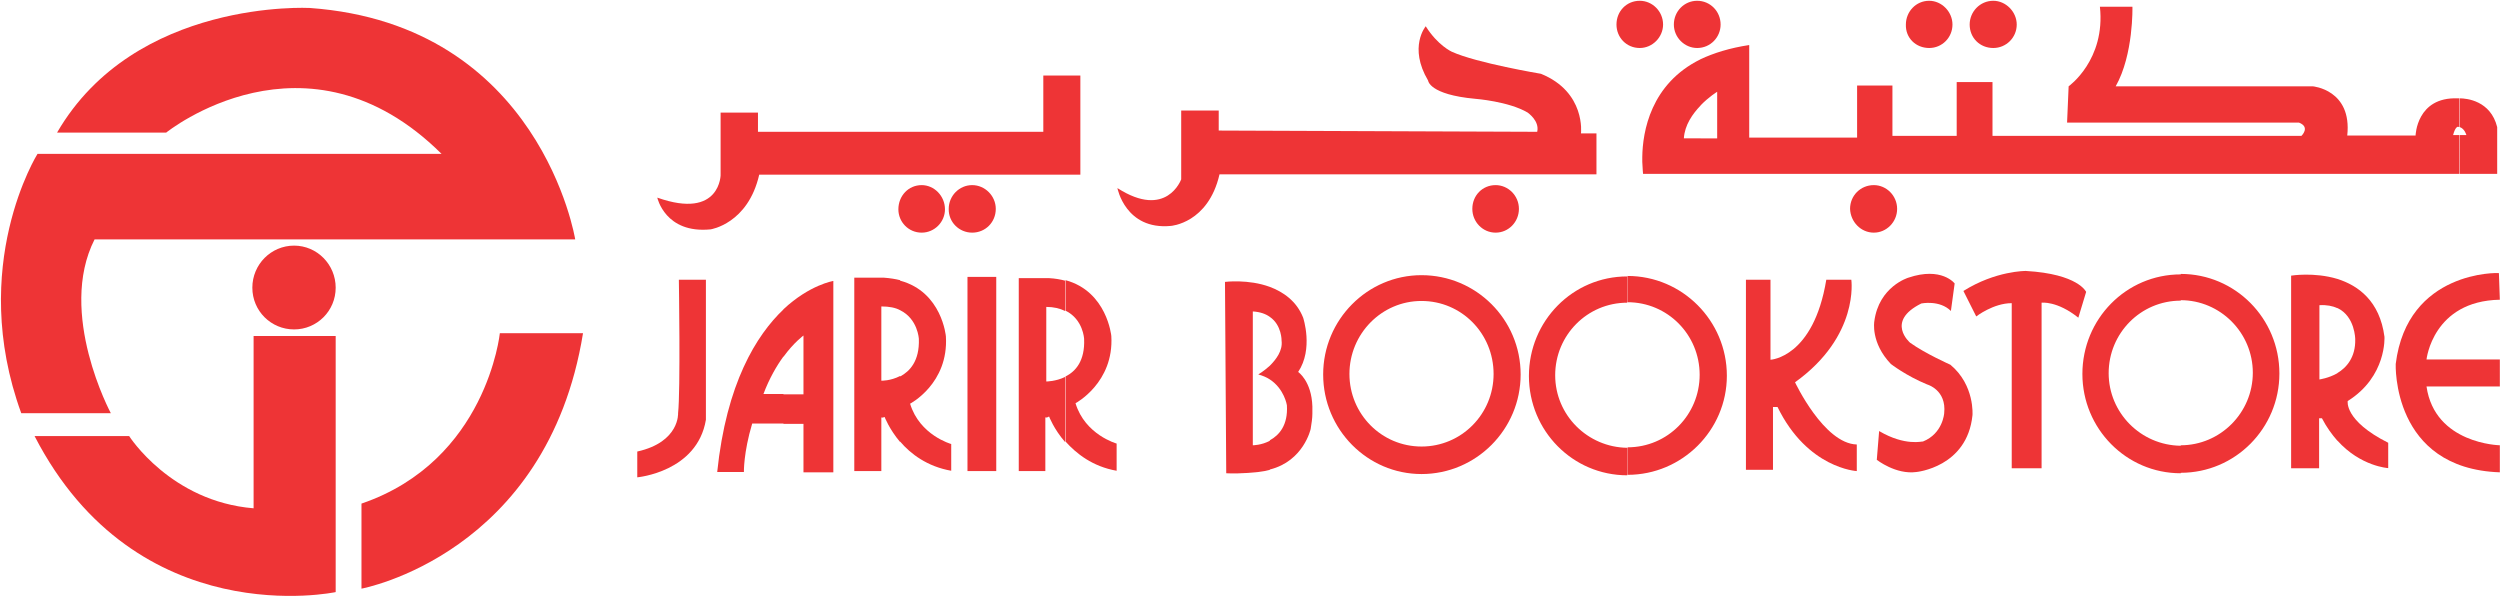 <svg version="1.2" xmlns="http://www.w3.org/2000/svg" viewBox="0 0 1599 382" width="1599" height="382">
	<title>jarir-bookstore-vector-logo-svg</title>
	<style>
		.s0 { fill: #ee3436 } 
	</style>
	<g id="Layer">
		<path id="Layer" class="s0" d="m162 214.9h52.7v163.8c0 0-127.1 27.2-192.6-99.8h60.5c0 0 26.6 41.9 79.6 46.2v-110.2z" />
		<path id="Layer" class="s0" d="m198.2 5.1c147.6 10.6 169.7 148 169.7 148h-307.4c-24 47.2 10.4 111.2 10.4 111.2h-57.3c-34.4-94.4 10.4-165.9 10.4-165.9h258.4c-86.6-85.9-176.1-13.6-176.1-13.6h-69.8c49.8-85.9 161.7-79.7 161.7-79.7z" />
		<path id="Layer" class="s0" d="m319.7 213.1h53.2c-22.9 141.6-141.7 163.4-141.7 163.4v-54.4c80.2-27.4 88.5-109 88.5-109z" />
		<path id="Layer" class="s0" d="m161.4 184c0-14.9 12-26.9 26.7-26.9c14.6 0 26.6 12 26.6 26.9c0 14.9-12 26.7-26.6 26.7c-14.7 0-26.7-11.8-26.7-26.7z" />
		<path id="Layer" class="s0" d="m433.7 264.3c1.6-14.4 0.5-85.4 0.5-85.4h17.3v89.6c-5.6 33.4-43.9 36.8-43.9 36.8v-16.5c27.4-6.1 26.1-24.8 26.1-24.5z" />
		<path id="Layer" class="s0" d="m458.7 302.1c5.9-57 25.1-87.7 42.4-104.2v30.1c-4.3 5.9-9.1 14.1-12.8 24h12.8v18.9h-20c-5.6 18.7-5.3 31-5.3 31h-17.1zm42.4-104.3c16.8-15.7 31.9-18.1 31.9-18.1v122.4h-19.1v-31h-12.8v-18.9h12.8v-37.6c0 0-6.2 4.5-12.8 13.6z" />
		<path id="Layer" class="s0" d="m546.4 177.6h18.9c4 0.3 7.2 0.8 10.4 1.6v19.2q-4.4-2.4-12-2.4v47.5c0 0 5.8 0.2 12-3v42.2c-7-8.3-9.9-16-9.9-16c-1.9 0.8-2.1 0.2-2.1 0.2v34.4h-17.3zm29.3 1.9c26.9 7.2 29.3 35.7 29.3 35.7c1.8 30.2-22.9 43-22.9 43c6.1 20.2 26.3 25.8 26.3 25.8v17.1c-15.4-2.7-26.1-10.9-32.7-18.7v-41.6c6.1-3.2 12.5-9.8 12-24c0 0-0.6-12.8-12-18.4z" />
		<path id="Layer" class="s0" d="m618.8 177.1h18.4v124.2h-18.4z" />
		<path id="Layer" class="s0" d="m651.9 177.9h19.1c3.8 0.2 7.2 0.8 10.2 1.6v19.4c-3.2-1.6-7.2-2.6-12-2.6v47.7c0 0 6.1 0 12-2.9v41.6c-7.2-8.3-10.2-16.3-10.2-16.3c-1.8 1.1-2.4 0.5-2.4 0.5v34.4h-17v-123.4zm29.6 1.3c26.6 7.2 29.3 35.7 29.3 35.7c1.8 29.9-22.9 43-22.9 43c6.1 20.2 26.3 25.8 26.3 25.8v17.4c-15.4-2.7-25.8-11-32.7-18.7v-41.6c6.4-3.2 12.5-9.9 11.9-24c0 0-0.5-12.5-11.9-18.1z" />
		<path id="Layer" class="s0" d="m1040.8 286.4v17.6c-34.9 0-62.9-28.5-62.9-63.5c0-35.2 28-63.7 62.9-63.7v16.8c-25.6 0-46.1 20.8-46.1 46.4c0 25.6 20.8 46.1 46.1 46.4zm0.2-109.9c34.9 0 63.5 28.6 63.5 63.8c0 34.9-28.6 63.4-63.5 63.4v-17.6c25.6 0 46.1-20.8 46.1-46.4c0-25.6-20.5-46.4-46.1-46.4z" />
		<path id="Layer" class="s0" d="m909.2 285.6v17.6c-34.6 0-62.9-28.5-62.9-63.7c0-35 28.3-63.5 62.9-63.5v16.5c-25.6 0-46.1 21.1-46.1 46.7c0 25.6 20.5 46.4 46.1 46.4zm0-109.6c34.9 0 63.4 28.3 63.4 63.5c0 35.2-28.5 63.7-63.4 63.7v-17.6c25.6 0 46.1-20.8 46.1-46.4c0-25.9-20.5-46.7-46.1-46.7z" />
		<path id="Layer" class="s0" d="m1134 260.5v40h-17.3v-121.6h15.7v51.2c0 0 27.5-1.3 35.7-51.2h16c0 0 5.3 36-36 65.6c0 0 18.4 39.2 39.5 39.8v17c0 0-31.5-1.6-50.7-41h-2.9z" />
		<path id="Layer" class="s0" d="m1229.9 282.4c12.8-5.1 13.6-18.1 13.6-18.1c1.6-15-10.9-18.4-10.9-18.4c-13.6-5.6-23.2-13.1-23.2-13.1c-13-13.6-10.6-27.2-10.6-27.2c2.9-22.4 21.8-28 21.8-28c21.3-7.2 29.6 3.7 29.6 3.7l-2.4 17.6c-7.2-7.2-18.9-4.8-18.9-4.8c-23.2 11.5-7.2 25.1-7.2 25.1c9.6 6.9 25.8 14.1 25.8 14.1c15.7 13.1 14.1 32.3 14.1 32.3c-3.4 33.3-35.9 36.3-35.9 36.3c-13.1 1.8-25.3-7.8-25.3-7.8l1.5-18.4c16.8 9.9 27.8 6.4 28 6.7z" />
		<path id="Layer" class="s0" d="m1255.8 186.1c20.7-13 39.9-12.8 39.9-12.8c33.6 1.9 38.6 13.4 38.6 13.4l-5 16.5c-13.6-10.9-23.5-9.6-23.5-9.6v105.9h-19.1v-105.6c-11.8 0-22.7 8.5-22.7 8.5z" />
		<path id="Layer" class="s0" d="m1465.4 299.2v-122.9c0 0 14.7-2.4 29.6 2.1v18.7c-3-1.4-6.9-2.2-11.5-1.9v47.5c0 0 5.9-0.8 11.5-4v43.2c-3.5-4-6.9-8.6-9.9-14.4h-1.8v32h-17.9zm29.6-120.8c13.3 4.2 27.1 14.1 30.1 37c0 0 1.6 25.4-23.5 41.1c0 0-2.4 12.5 25.9 26.7v16.2c0 0-17.6-1-32.5-17.6v-43.2c5.8-3.4 11.7-10.1 11.4-21.6c0 0 0-14.6-11.4-20z" />
		<path id="Layer" class="s0" d="m1598.3 174.7l0.6 17c-42.9 0.8-46.9 38.2-46.9 38.2h46.9v17.3h-46.9c5.3 36.8 46.9 37.6 46.9 37.6v17.3c-69.3-2.4-66.6-69.3-66.6-69.3c7.4-60 66-58.4 66-58.1z" />
		<path id="Layer" class="s0" d="m1394.8 285.1v17.6c-34.9 0-62.9-28.6-62.9-63.5c0-35.2 28-63.7 62.9-63.7v16.8c-25.6 0-46.1 20.8-46.1 46.4c0 25.3 20.5 46.1 46.1 46.4zm0-109.9c34.9 0 63.1 28.5 63.1 63.7c0 35-28.2 63.5-63.1 63.5v-17.6c25.3 0 46.1-20.8 46.1-46.4c0-25.6-20.8-46.4-46.1-46.4z" />
		<path id="Layer" fill-rule="evenodd" class="s0" d="m783.5 180.3c0 0 14.9-1.9 28.7 3.2c8.5 3.2 17.1 9 21.3 19.7c0 0 6.7 20-3.2 34.7c0 0 8.6 5.8 9.1 22.1v4.5c0 3-0.5 6.2-1.1 9.9c0 0-4.5 20.5-26.1 25.9v0.2c-2.1 0.6-4.8 1.1-7.4 1.4c0 0-11 1.3-20.5 0.8zm17.8 18.9v85.6c0 0 5.6 0 10.9-2.9v-0.3c5.9-3.2 11.7-9.6 10.9-22.4c0 0-1.6-10.4-10.9-16.5c-2.1-1.4-4.5-2.4-7.4-3.2c0 0 3.7-2.2 7.4-5.6c4-4 8.3-9.6 7.5-16c0 0 0.2-9.9-7.5-15.2c-2.6-1.9-6.1-3.2-10.9-3.5z" />
		<path id="Layer" class="s0" d="m460.9 111.2v-39.2h23.9v12.3h182.5v-36h23.7v63.4h-205.4c-7.2 31.5-31.1 35-31.1 35c-29.1 2.9-34.1-20.3-34.1-20.3c40.7 14.4 40.7-15.2 40.5-15.2z" />
		<path id="Layer" class="s0" d="m574.6 133.9c0-8.6 6.4-15.5 14.9-15.5c8 0 14.9 6.9 14.9 15.5c0 8-6.6 14.9-14.9 14.9c-8.5 0-14.9-6.9-14.9-14.9z" />
		<path id="Layer" class="s0" d="m606.8 133.6c0-8.3 6.7-15.2 15-15.2c8.2 0 15.1 6.9 15.1 15.2c0 8.5-6.6 15.2-15.1 15.2c-8.3 0-15.2-6.7-15-15.2z" />
		<path id="Layer" class="s0" d="m977.1 72c-12.2-7.2-33.5-8.8-33.5-8.8c-29.6-2.7-30.2-11.7-30.2-11.7c-12.7-21.4-1.5-34.7-1.5-34.7c7.7 12.3 16.7 16.3 16.7 16.3c15.8 7.2 57 14.1 57 14.1c28.8 11.7 25.6 38.1 25.6 38.1h9.9v26.2h-241.1c-7.2 31.4-31.2 33-31.2 33c-29 2.7-34.1-24.2-34.1-24.2c31.5 20.2 40.8-5.6 40.8-5.6v-44h24v12.8l203.7 0.8c1.6-7-5.8-12-6.1-12.3z" />
		<path id="Layer" class="s0" d="m941.7 133.6c0-8.5 6.4-15.2 14.9-15.2c8 0 14.9 6.7 14.9 15.2c0 8.3-6.6 15.2-14.9 15.2c-8.3 0-14.9-6.9-14.9-15.2z" />
		<path id="Layer" class="s0" d="m1050.9 111.2c0 0-0.3-2.9-0.5-7.7v-3c0.2-16.2 5.3-46.9 37.3-62.6v29.6c-5.1 5.3-10.2 12.5-10.7 21h10.7v22.7zm36.7-73.3c8.6-4 18.7-7.2 31.2-9.1v59.2h69v-33.3h22.6v32.2h41.1v-34.4h22.9v34.4h197.6c0 0 5.9-5.6-1.6-8.5h-148.3l1-23.2c0 0 23.7-16.8 20-50.9h20.8c0 0 0.8 30.6-10.7 50.9h126c0 0 25.3 2.1 22.1 31.5h43.7c0 0 0.6-24.8 26.9-23.8c0 0 0.3 0 1.1 0v18.4c-0.3-0.2-0.8-0.2-1.1-0.2c0 0-1.6 0.2-2.9 5.3h4v24.8h-485.4v-22.7h10.7v-29.8c0 0-5.3 3.2-10.7 8.8zm485.7 25c4.2 0 19.7 1.4 23.9 18.4v29.9h-23.9v-24.8h4.2c0 0-1-4-4.2-5.1z" />
		<path id="Layer" class="s0" d="m1033.9 15.7c0-8.5 6.4-15.2 14.9-15.2c8 0 14.9 6.7 14.9 15.2c0 8-6.7 15-14.9 15c-8.5 0-14.9-6.7-14.9-15z" />
		<path id="Layer" class="s0" d="m1070.6 15.7c0-8.5 6.7-15.2 14.9-15.2c8.3 0 15 6.7 15 15.2c0 8-6.4 15-15 15c-8 0-14.9-6.7-14.9-15z" />
		<path id="Layer" class="s0" d="m1219 15.7c0-8.2 6.4-15.2 14.9-15.2c8 0 14.9 7 14.9 15.2c0 8.3-6.6 15-14.9 15c-8.5 0-15.2-6.4-14.9-15z" />
		<path id="Layer" class="s0" d="m1259.8 15.7c0-8.2 6.6-15.2 15.1-15.2c8 0 15 7 15 15.2c0 8.3-6.7 15-15 15c-8.5 0-15.1-6.4-15.1-15z" />
		<path id="Layer" class="s0" d="m1183.3 133.6c0-8.5 6.7-15.2 15.2-15.2c8 0 14.9 6.7 14.9 15.2c0 8.3-6.7 15.2-14.9 15.2c-8.3 0-14.9-6.9-15.2-15.2z" />
	</g>
</svg>